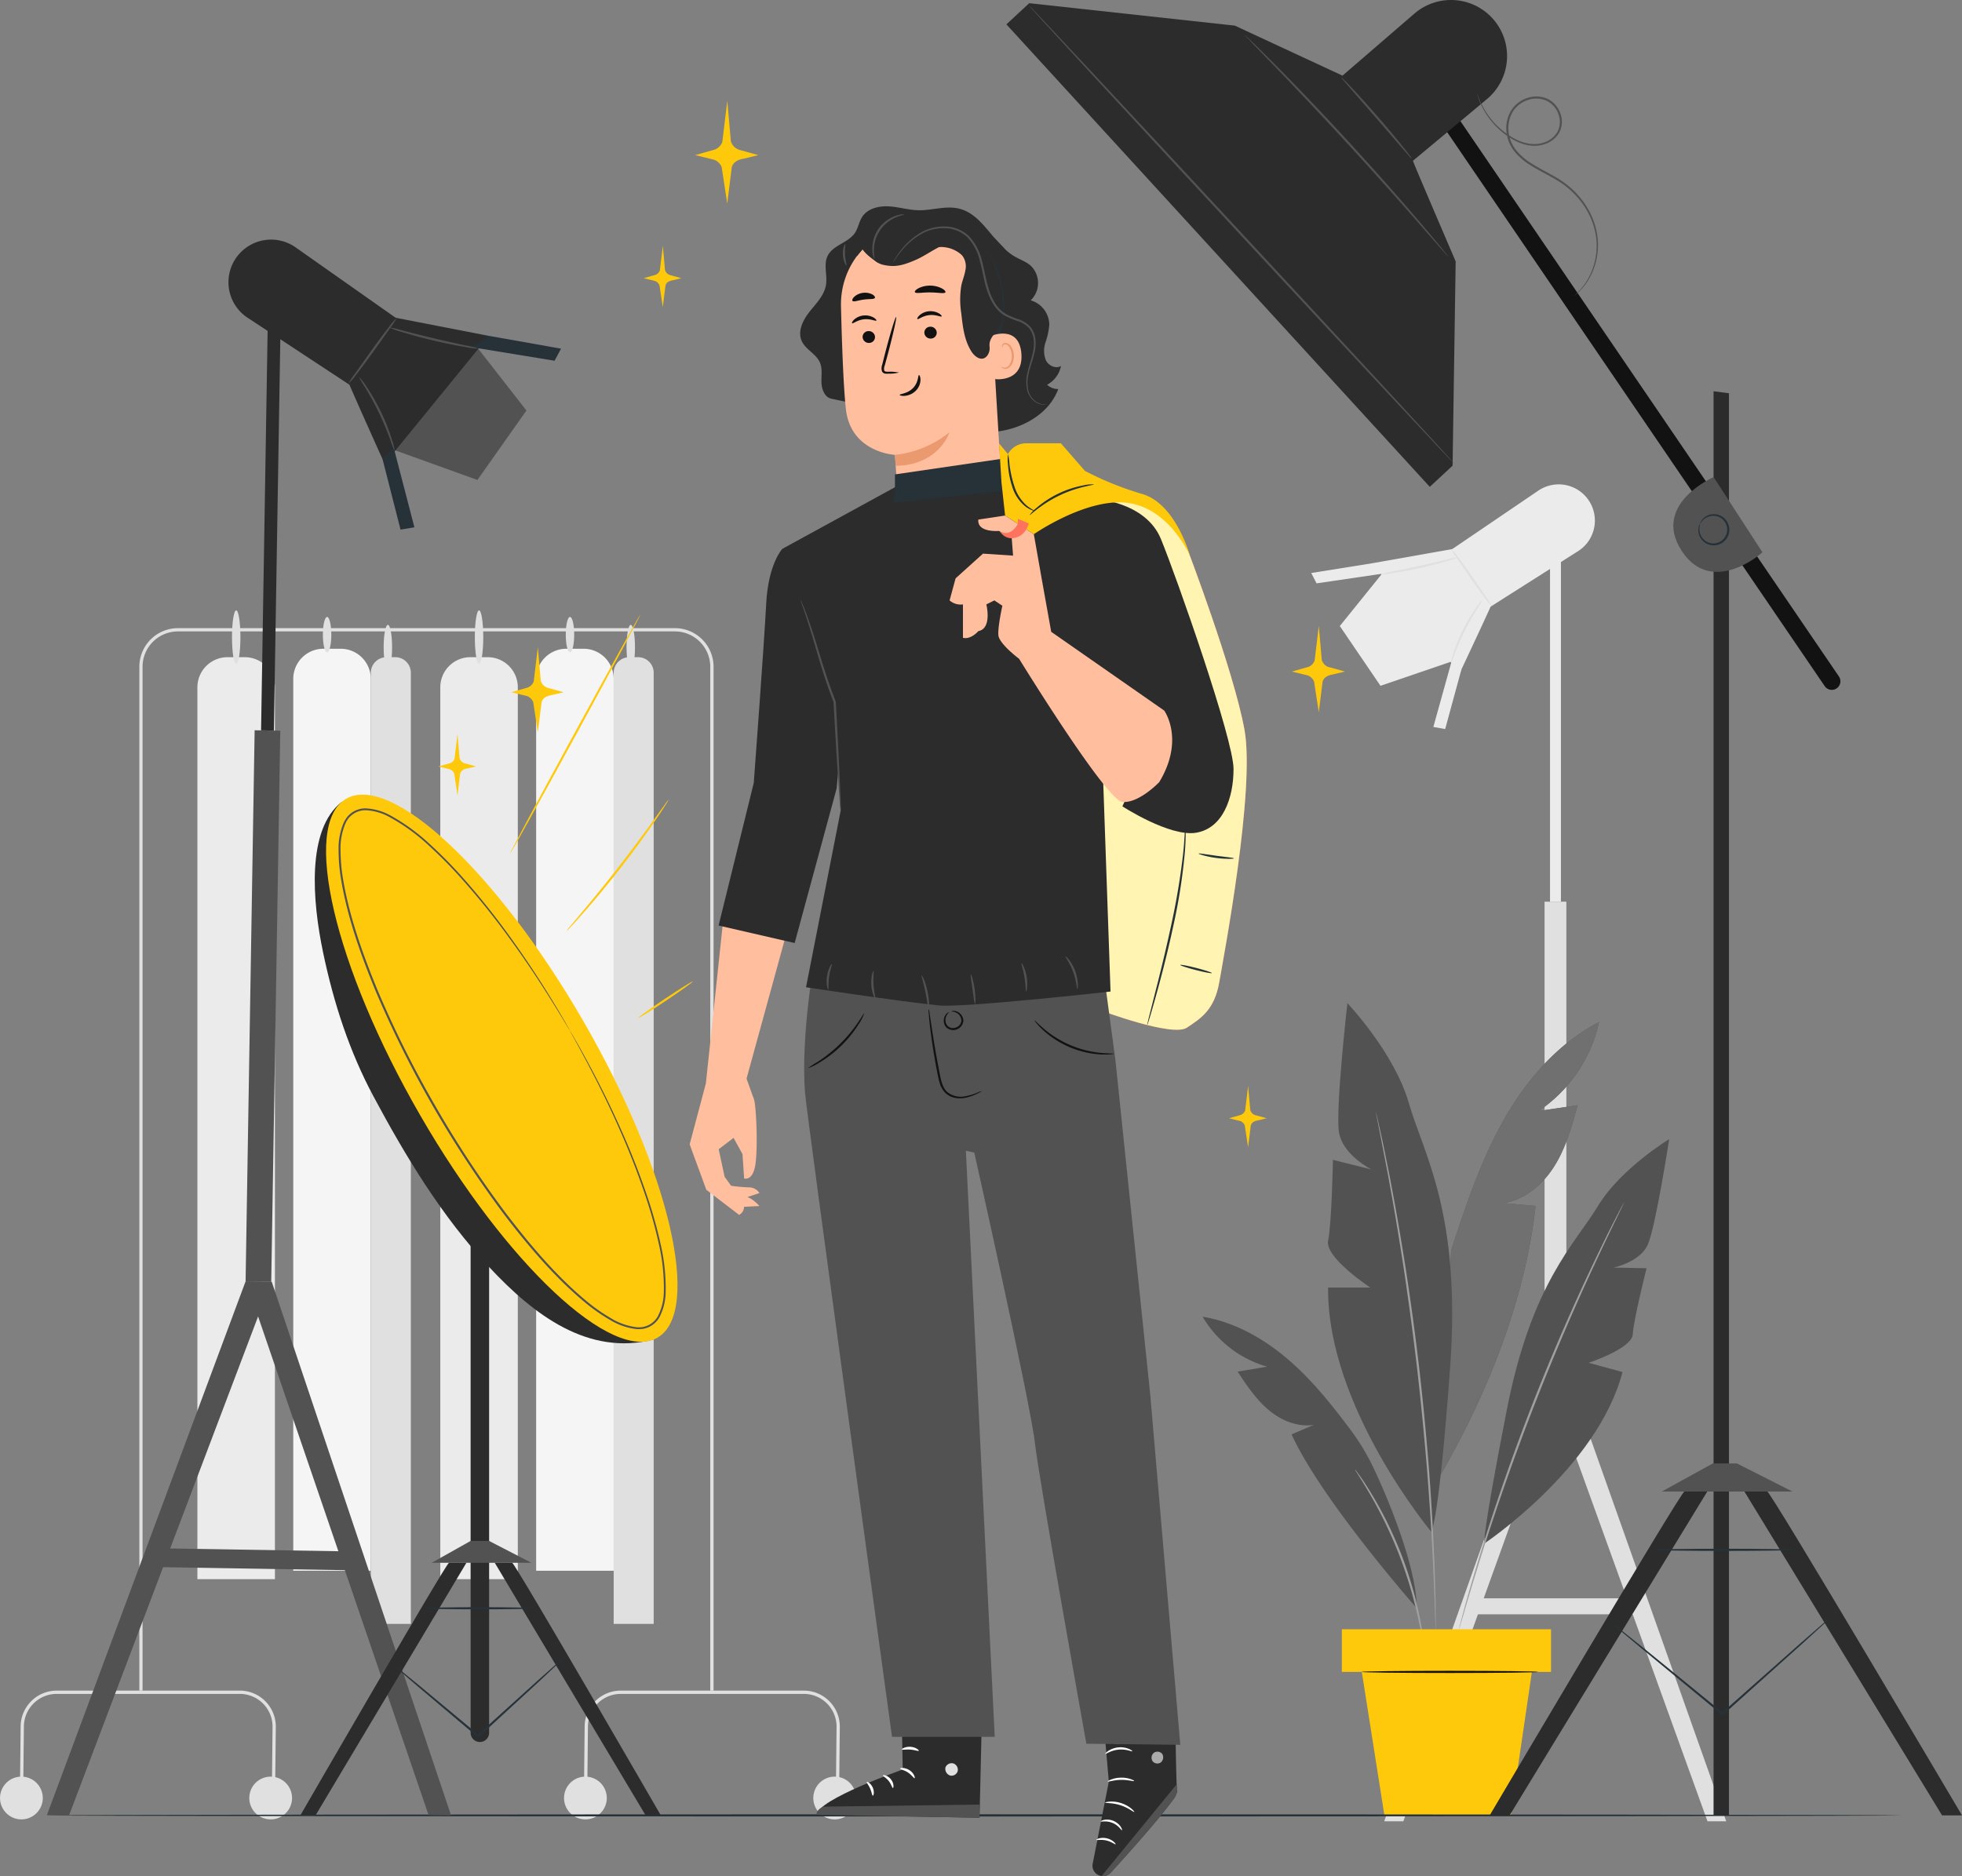 <svg xmlns="http://www.w3.org/2000/svg" width="614.929" height="588.158" viewBox="0 0 614.929 588.158">
  <rect x="0" y="0" width="614.929" height="588.158" fill="#808080" stroke="none"/>
  <g id="_4750551" data-name="4750551" transform="translate(0.01 -0.005)">
    <g id="Background_Complete" data-name="Background Complete" transform="translate(-0.01 151.849)">
      <g id="Group_28288" data-name="Group 28288" transform="translate(0 39.506)">
        <g id="Group_28282" data-name="Group 28282" transform="translate(176.773 338.648)">
          <path id="Path_21117" data-name="Path 21117" d="M140.821,436.047H139.8l.209-20.03a11.321,11.321,0,0,1,11.285-11.167H208.7a11.287,11.287,0,0,1,11.285,11.4l-.209,19.794h-1.021l.209-19.807A10.258,10.258,0,0,0,208.7,405.884H151.294a10.279,10.279,0,0,0-10.251,10.146l-.209,20.017Z" transform="translate(-133.542 -404.85)" fill="#e0e0e0"/>
          <path id="Path_21118" data-name="Path 21118" d="M148.426,432.153a6.7,6.7,0,1,1-6.7-6.7A6.707,6.707,0,0,1,148.426,432.153Z" transform="translate(-135.02 -398.482)" fill="#e0e0e0"/>
          <path id="Path_21119" data-name="Path 21119" d="M208.106,432.153a6.7,6.7,0,1,1-6.7-6.7A6.707,6.707,0,0,1,208.106,432.153Z" transform="translate(-116.571 -398.482)" fill="#e0e0e0"/>
        </g>
        <g id="Group_28283" data-name="Group 28283" transform="translate(0 338.648)">
          <path id="Path_21120" data-name="Path 21120" d="M5.791,436.047H4.77l.209-20.03A11.321,11.321,0,0,1,16.264,404.85H73.67a11.286,11.286,0,0,1,11.285,11.4l-.209,19.794H83.724l.209-19.807A10.259,10.259,0,0,0,73.67,405.884H16.251A10.279,10.279,0,0,0,6,416.03Z" transform="translate(1.488 -404.85)" fill="#e0e0e0"/>
          <path id="Path_21121" data-name="Path 21121" d="M13.4,432.153a6.7,6.7,0,1,1-6.7-6.7A6.707,6.707,0,0,1,13.4,432.153Z" transform="translate(0.01 -398.482)" fill="#e0e0e0"/>
          <path id="Path_21122" data-name="Path 21122" d="M73.076,432.153a6.7,6.7,0,1,1-6.7-6.7A6.707,6.707,0,0,1,73.076,432.153Z" transform="translate(18.459 -398.482)" fill="#e0e0e0"/>
        </g>
        <path id="Path_21123" data-name="Path 21123" d="M213.291,483.514h-1.008V162.526a11.088,11.088,0,0,0-11.075-11.075H45.433a11.088,11.088,0,0,0-11.075,11.075V483.514H33.35V162.526a12.11,12.11,0,0,1,12.1-12.1H201.221a12.11,12.11,0,0,1,12.1,12.1V483.514Z" transform="translate(10.323 -144.853)" fill="#e0e0e0"/>
        <g id="Group_28285" data-name="Group 28285" transform="translate(61.87)">
          <path id="Path_21124" data-name="Path 21124" d="M79.639,155.36h5.42A9.442,9.442,0,0,1,94.5,164.8V444.392H70.2V164.8A9.442,9.442,0,0,1,79.639,155.36Z" transform="translate(-40.155 -143.329)" fill="#f5f5f5"/>
          <path id="Path_21125" data-name="Path 21125" d="M93.64,157.38h2.8a4.878,4.878,0,0,1,4.87,4.87V460.432H88.77V162.263a4.878,4.878,0,0,1,4.87-4.87Z" transform="translate(-34.415 -142.705)" fill="#e0e0e0"/>
          <g id="Group_28284" data-name="Group 28284">
            <path id="Path_21126" data-name="Path 21126" d="M56.689,157.38h5.42a9.442,9.442,0,0,1,9.439,9.439V446.412H47.25V166.819a9.442,9.442,0,0,1,9.439-9.439Z" transform="translate(-47.25 -142.705)" fill="#ebebeb"/>
            <path id="Path_21127" data-name="Path 21127" d="M56.852,162.953c-.733,0-1.322-3.757-1.322-8.392s.589-8.392,1.322-8.392,1.322,3.757,1.322,8.392S57.585,162.953,56.852,162.953Z" transform="translate(-44.69 -146.17)" fill="#e0e0e0"/>
          </g>
          <path id="Path_21128" data-name="Path 21128" d="M78.612,158.841c-.733,0-1.322-2.487-1.322-5.551s.589-5.551,1.322-5.551,1.322,2.487,1.322,5.551S79.345,158.841,78.612,158.841Z" transform="translate(-37.963 -145.685)" fill="#e0e0e0"/>
          <path id="Path_21129" data-name="Path 21129" d="M93.162,163.7c-.733,0-1.322-3.142-1.322-7.03s.589-7.03,1.322-7.03,1.322,3.142,1.322,7.03S93.9,163.7,93.162,163.7Z" transform="translate(-33.465 -145.097)" fill="#e0e0e0"/>
        </g>
        <g id="Group_28287" data-name="Group 28287" transform="translate(137.996)">
          <path id="Path_21130" data-name="Path 21130" d="M137.789,155.36h5.42a9.442,9.442,0,0,1,9.439,9.439V444.392h-24.3V164.8a9.442,9.442,0,0,1,9.439-9.439Z" transform="translate(-98.305 -143.329)" fill="#f5f5f5"/>
          <path id="Path_21131" data-name="Path 21131" d="M151.78,157.38h2.8a4.878,4.878,0,0,1,4.87,4.87V460.432H146.91V162.263a4.878,4.878,0,0,1,4.87-4.87Z" transform="translate(-92.568 -142.705)" fill="#e0e0e0"/>
          <g id="Group_28286" data-name="Group 28286">
            <path id="Path_21132" data-name="Path 21132" d="M114.839,157.38h5.42a9.442,9.442,0,0,1,9.439,9.439V446.412H105.4V166.819a9.442,9.442,0,0,1,9.439-9.439Z" transform="translate(-105.4 -142.705)" fill="#ebebeb"/>
            <path id="Path_21133" data-name="Path 21133" d="M114.992,162.953c-.733,0-1.322-3.757-1.322-8.392s.589-8.392,1.322-8.392,1.322,3.757,1.322,8.392S115.725,162.953,114.992,162.953Z" transform="translate(-102.843 -146.17)" fill="#e0e0e0"/>
          </g>
          <path id="Path_21134" data-name="Path 21134" d="M136.762,158.841c-.733,0-1.322-2.487-1.322-5.551s.589-5.551,1.322-5.551,1.322,2.487,1.322,5.551S137.5,158.841,136.762,158.841Z" transform="translate(-96.113 -145.685)" fill="#e0e0e0"/>
          <path id="Path_21135" data-name="Path 21135" d="M151.312,163.7c-.733,0-1.322-3.142-1.322-7.03s.589-7.03,1.322-7.03,1.322,3.142,1.322,7.03S152.045,163.7,151.312,163.7Z" transform="translate(-91.615 -145.097)" fill="#e0e0e0"/>
        </g>
      </g>
      <g id="Group_28290" data-name="Group 28290" transform="translate(410.965)">
        <rect id="Rectangle_2024" data-name="Rectangle 2024" width="6.834" height="146.898" transform="translate(79.962 277.73) rotate(180)" fill="#e0e0e0"/>
        <path id="Path_21136" data-name="Path 21136" d="M376.6,328.13l50.114,141.4h-5.878l-51.07-141.4Z" transform="translate(-296.641 -50.413)" fill="#e0e0e0"/>
        <path id="Path_21137" data-name="Path 21137" d="M381.494,328.13,331.38,469.53h6l50.952-141.4Z" transform="translate(-308.509 -50.413)" fill="#e0e0e0"/>
        <rect id="Rectangle_2025" data-name="Rectangle 2025" width="50.258" height="5.014" transform="translate(51.41 349.222)" fill="#e0e0e0"/>
        <g id="Group_28289" data-name="Group 28289">
          <path id="Path_21138" data-name="Path 21138" d="M360.129,163.96l-26.628,9.1L320.75,154.325l15.055-18.655Z" transform="translate(-311.795 -109.91)" fill="#ebebeb"/>
          <path id="Path_21139" data-name="Path 21139" d="M390.429,120.728h0a11.35,11.35,0,0,1-2.841,16.011l-27.7,17.582-12.816-17.5,27.767-18.865a11.359,11.359,0,0,1,15.6,2.775Z" transform="translate(-303.659 -115.993)" fill="#ebebeb"/>
          <path id="Path_21140" data-name="Path 21140" d="M360.616,130.533,328.66,136.2l27.2,34.509S369.1,142.8,369.1,141.477l-8.47-10.957Z" transform="translate(-309.35 -111.502)" fill="#ebebeb"/>
          <rect id="Rectangle_2026" data-name="Rectangle 2026" width="3.417" height="113.83" transform="translate(78.26 130.819) rotate(180)" fill="#ebebeb"/>
          <path id="Path_21141" data-name="Path 21141" d="M349.028,157.92l-5.878,21.156,3.7.668,5.093-18.695Z" transform="translate(-304.871 -103.031)" fill="#ebebeb"/>
          <path id="Path_21142" data-name="Path 21142" d="M333.22,134.86l-19.31,3.09,1.676,3.247,22.072-3.247Z" transform="translate(-313.91 -110.16)" fill="#ebebeb"/>
          <path id="Path_21143" data-name="Path 21143" d="M360.095,149.309a14.989,14.989,0,0,0-1.676-2.723c-1.257-1.846-2.736-3.993-4.346-6.362-1.715-2.474-3.325-4.687-4.53-6.258a13.019,13.019,0,0,0-2.082-2.435,14.991,14.991,0,0,0,1.676,2.723c1.257,1.846,2.736,3.993,4.346,6.362,1.715,2.474,3.312,4.687,4.517,6.258a13.018,13.018,0,0,0,2.082,2.435Z" transform="translate(-303.54 -111.19)" fill="#e0e0e0"/>
          <path id="Path_21144" data-name="Path 21144" d="M354.587,133.494a20.883,20.883,0,0,0-3.535.72c-2.16.511-5.145,1.217-8.457,1.951s-6.323,1.322-8.5,1.767a20.273,20.273,0,0,0-3.508.825,17.457,17.457,0,0,0,3.6-.34c2.2-.314,5.237-.838,8.562-1.571s6.3-1.519,8.431-2.147a18.748,18.748,0,0,0,3.4-1.191Z" transform="translate(-308.754 -110.588)" fill="#e0e0e0"/>
          <path id="Path_21145" data-name="Path 21145" d="M357.284,143.62a13.032,13.032,0,0,0-2.068,2.514,54.305,54.305,0,0,0-4.032,6.729,53.011,53.011,0,0,0-2.985,7.253,12.807,12.807,0,0,0-.786,3.155,18.208,18.208,0,0,0,1.244-2.985c.72-1.859,1.78-4.4,3.142-7.109s2.762-5.079,3.81-6.768a19.488,19.488,0,0,0,1.65-2.788Z" transform="translate(-303.557 -107.453)" fill="#e0e0e0"/>
        </g>
      </g>
    </g>
    <g id="Plant" transform="translate(376.917 314.493)">
      <g id="Group_28292" data-name="Group 28292">
        <path id="Path_21146" data-name="Path 21146" d="M394.709,244.75c-12.96,6.716-22.9,18.276-30.045,31s-11.756,26.693-16.312,40.557l-3.993,71.505c15.081-25.659,27.178-55.809,30.451-85.4q-5.007-.452-10.041-.89c6.729-1.021,12.371-5.9,15.972-11.678s5.446-12.45,7.253-19.009c-4.085.6-8.156,1.217-12.24,1.82a45.412,45.412,0,0,0,18.956-27.9Z" transform="translate(-270.459 -238.833)" fill="#455a64"/>
        <g id="Group_28291" data-name="Group 28291" transform="translate(73.901 5.917)">
          <path id="Path_21147" data-name="Path 21147" d="M394.709,244.75c-12.96,6.716-22.9,18.276-30.045,31s-11.756,26.693-16.312,40.557l-3.993,71.505c15.081-25.659,27.178-55.809,30.451-85.4q-5.007-.452-10.041-.89c6.729-1.021,12.371-5.9,15.972-11.678s5.446-12.45,7.253-19.009c-4.085.6-8.156,1.217-12.24,1.82a45.412,45.412,0,0,0,18.956-27.9Z" transform="translate(-344.36 -244.75)" fill="#707070"/>
        </g>
        <path id="Path_21148" data-name="Path 21148" d="M350.314,405.954s-32.728-39.169-32.349-76.572h13.222s-14.361-9.439-13.222-14.728,1.519-25.306,1.519-25.306l12.083,3.024s-9.072-4.53-10.2-11.717,2.644-40.426,2.644-40.426,14.728,15.487,19.271,31.354,16.43,34.378,12.934,82.724-5.891,51.646-5.891,51.646Z" transform="translate(-278.639 -240.23)" fill="#525252"/>
        <path id="Path_21149" data-name="Path 21149" d="M355.336,399.58S390.8,375.963,398.669,345.8l-10.63-2.893s13.615-4.451,13.851-8.955,4.32-20.684,4.32-20.684l-10.381-.209s8.287-1.663,10.761-7.187S413.3,272.79,413.3,272.79s-15.238,9.229-22.347,21-20.737,24.049-28.5,63.676-7.135,42.1-7.135,42.1Z" transform="translate(-267.074 -230.164)" fill="#525252"/>
        <path id="Path_21150" data-name="Path 21150" d="M329.39,266.32a3.236,3.236,0,0,1,.118.406c.079.3.17.707.288,1.2.249,1.113.6,2.658,1.047,4.647.458,2.016.982,4.49,1.558,7.37s1.27,6.153,1.924,9.792c1.4,7.266,2.88,15.945,4.412,25.607,1.479,9.675,2.959,20.318,4.268,31.537,1.283,11.219,2.278,21.928,3.05,31.681.72,9.753,1.257,18.551,1.545,25.947.183,3.692.262,7.043.353,9.976s.144,5.472.17,7.541c.013,2.029.039,3.626.039,4.765v1.244a1.488,1.488,0,0,1-.026.419,3.558,3.558,0,0,1-.039-.419c-.013-.314-.039-.72-.065-1.244-.039-1.139-.092-2.723-.17-4.765-.052-2.068-.144-4.6-.275-7.528s-.249-6.271-.458-9.963c-.353-7.384-.943-16.168-1.689-25.921-.8-9.74-1.82-20.449-3.1-31.655-1.309-11.206-2.762-21.849-4.2-31.511-1.492-9.661-2.919-18.341-4.268-25.62-.628-3.639-1.283-6.925-1.833-9.805s-1.034-5.367-1.44-7.4c-.393-1.99-.707-3.561-.916-4.674-.092-.511-.17-.9-.223-1.217a1.457,1.457,0,0,1-.052-.419Z" transform="translate(-275.087 -232.165)" fill="#a0a0a0"/>
        <path id="Path_21151" data-name="Path 21151" d="M355.043,406.724s-29.953-33.985-39.248-54.526l7.017-3c-5.093.838-10.3-1.348-14.243-4.674s-6.847-7.685-9.688-11.992l9.243-1.558A34.438,34.438,0,0,1,287.91,315.32c10.918,1.794,20.789,7.789,28.919,15.278,6.585,6.074,12.175,13.118,17.529,20.3a69.211,69.211,0,0,1,6.808,11.193c5.027,10.408,13.877,32.152,13.864,44.629Z" transform="translate(-287.91 -217.017)" fill="#525252"/>
        <path id="Path_21152" data-name="Path 21152" d="M401.02,287.92s-.039.118-.131.353c-.118.262-.275.589-.458.995-.432.9-1.047,2.173-1.82,3.77-1.6,3.26-3.875,8.012-6.624,13.9-5.511,11.782-12.764,28.212-19.925,46.723s-12.843,35.556-16.691,47.98c-1.924,6.205-3.443,11.245-4.451,14.741-.511,1.7-.9,3.05-1.191,4.019-.131.432-.236.772-.327,1.034a1.778,1.778,0,0,1-.131.353,1.533,1.533,0,0,1,.065-.367c.065-.275.157-.628.262-1.06.262-.969.615-2.33,1.074-4.045.929-3.522,2.37-8.575,4.242-14.806,3.731-12.463,9.36-29.547,16.521-48.085s14.505-34.941,20.121-46.684c2.8-5.865,5.145-10.591,6.821-13.811.825-1.584,1.466-2.828,1.938-3.718.209-.393.38-.707.524-.956.118-.209.183-.327.2-.314Z" transform="translate(-268.941 -225.487)" fill="#a0a0a0"/>
        <path id="Path_21153" data-name="Path 21153" d="M346.308,409.99a3.533,3.533,0,0,1-.144-.628c-.079-.484-.183-1.087-.3-1.807-.236-1.571-.628-3.836-1.178-6.611s-1.309-6.061-2.291-9.675c-1.008-3.6-2.252-7.528-3.77-11.573s-3.194-7.8-4.818-11.18c-1.65-3.365-3.247-6.336-4.674-8.784s-2.618-4.412-3.482-5.734c-.38-.615-.707-1.126-.969-1.545a2.959,2.959,0,0,1-.3-.563,3.008,3.008,0,0,1,.419.484c.288.406.641.89,1.073,1.479.93,1.283,2.2,3.207,3.679,5.642s3.129,5.381,4.818,8.745c1.663,3.378,3.351,7.161,4.9,11.219,1.519,4.071,2.749,8.025,3.744,11.651.956,3.639,1.676,6.952,2.16,9.753s.812,5.079.969,6.664c.065.72.131,1.322.17,1.82a2.39,2.39,0,0,1,.013.641Z" transform="translate(-276.636 -205.712)" fill="#a0a0a0"/>
        <rect id="Rectangle_2027" data-name="Rectangle 2027" width="65.562" height="13.366" transform="translate(43.634 196.279)" fill="#ffc90b"/>
        <path id="Path_21154" data-name="Path 21154" d="M326.02,400.37l7.082,44.982h39.615l6.611-44.982Z" transform="translate(-276.129 -190.725)" fill="#ffc90b"/>
        <path id="Path_21155" data-name="Path 21155" d="M381.333,400.45c0,.183-12.4.34-27.7.34s-27.7-.157-27.7-.34,12.4-.34,27.7-.34S381.333,400.267,381.333,400.45Z" transform="translate(-276.156 -190.805)" fill="#121212"/>
      </g>
    </g>
    <g id="Floor" transform="translate(15.268 568.78)">
      <path id="Path_21156" data-name="Path 21156" d="M592.577,434.81c0,.183-130.05.34-290.445.34s-290.472-.157-290.472-.34,130.024-.34,290.472-.34S592.577,434.627,592.577,434.81Z" transform="translate(-11.66 -434.47)" fill="#263238"/>
    </g>
    <g id="Stars" transform="translate(201.741 31.575)">
      <path id="Path_21157" data-name="Path 21157" d="M180.058,39.476l6.153,1.7-4.543,1.113c-2.317.367-3.365,1.375-3.783,2.658L176.471,56.4,174.73,44.935a4.1,4.1,0,0,0-2.4-2.317l-5.9-1.44,6.231-1.767a4.144,4.144,0,0,0,2.265-2.317l1.558-12.974L177.6,36.806a4.072,4.072,0,0,0,2.474,2.658Z" transform="translate(-150.288 -24.12)" fill="#ffc90b"/>
      <path id="Path_21158" data-name="Path 21158" d="M302.35,269.181l3.666,1.008-2.71.668c-1.388.223-2,.812-2.252,1.584l-.851,6.834-1.034-6.834a2.444,2.444,0,0,0-1.427-1.388l-3.522-.864,3.718-1.047a2.441,2.441,0,0,0,1.348-1.375l.93-7.737.668,7.567a2.414,2.414,0,0,0,1.479,1.584Z" transform="translate(-110.783 48.809)" fill="#ffc90b"/>
      <path id="Path_21159" data-name="Path 21159" d="M320.738,162.759l5.171,1.427-3.823.929c-1.951.314-2.815,1.152-3.181,2.239l-1.191,9.622-1.466-9.622a3.481,3.481,0,0,0-2.016-1.951l-4.962-1.2,5.237-1.479a3.411,3.411,0,0,0,1.9-1.938l1.309-10.892.929,10.656a3.414,3.414,0,0,0,2.082,2.239Z" transform="translate(-106.131 14.76)" fill="#ffc90b"/>
      <path id="Path_21160" data-name="Path 21160" d="M162.23,68.011l3.666,1.008-2.71.668c-1.388.223-2,.812-2.252,1.584l-.851,6.834-1.034-6.834a2.444,2.444,0,0,0-1.427-1.388l-3.522-.864,3.718-1.047a2.441,2.441,0,0,0,1.348-1.375l.93-7.737.668,7.567a2.414,2.414,0,0,0,1.479,1.584Z" transform="translate(-154.1 -13.381)" fill="#ffc90b"/>
    </g>
    <g id="Character" transform="translate(216.142 64.675)">
      <g id="Group_28305" data-name="Group 28305">
        <g id="Group_28293" data-name="Group 28293" transform="translate(39.783 463.757)">
          <path id="Path_21161" data-name="Path 21161" d="M222.01,403.65l.471,26.314s-26.589,9.308-26.981,14.178l51.056.929.956-41.028Z" transform="translate(-195.485 -403.65)" fill="#2c2c2c"/>
          <path id="Path_21162" data-name="Path 21162" d="M228.794,422.3a2.09,2.09,0,0,1,1.4,2.409,2,2,0,0,1-2.37,1.4,2.21,2.21,0,0,1-1.466-2.553,2.088,2.088,0,0,1,2.631-1.191" transform="translate(-185.97 -397.913)" fill="#e0e0e0"/>
          <path id="Path_21163" data-name="Path 21163" d="M246.56,436.277l-.065-4.137-48.923.655s-2.291.943-2.068,2.553Z" transform="translate(-195.488 -394.843)" fill="#525252"/>
          <path id="Path_21164" data-name="Path 21164" d="M215.48,423.591c0,.249,1.244.38,2.461,1.2,1.231.8,1.846,1.885,2.082,1.794.236-.039-.118-1.545-1.6-2.514s-2.985-.72-2.932-.484Z" transform="translate(-189.308 -397.553)" fill="#fff"/>
          <path id="Path_21165" data-name="Path 21165" d="M211.361,425.182c-.065.236,1.008.681,1.833,1.754.864,1.047,1.047,2.186,1.3,2.186.236.039.432-1.414-.615-2.723s-2.514-1.453-2.514-1.218Z" transform="translate(-190.582 -397.023)" fill="#fff"/>
          <path id="Path_21166" data-name="Path 21166" d="M209.406,431.033c.223.052.589-1.178-.026-2.553s-1.767-1.938-1.885-1.741c-.144.2.6.943,1.087,2.082.511,1.126.563,2.173.812,2.212Z" transform="translate(-191.782 -396.524)" fill="#fff"/>
          <path id="Path_21167" data-name="Path 21167" d="M215.912,419.151c.1.223,1.257-.092,2.658.026,1.414.092,2.5.589,2.631.38.144-.183-.9-1.126-2.566-1.244S215.794,418.955,215.912,419.151Z" transform="translate(-189.177 -399.122)" fill="#fff"/>
        </g>
        <g id="Group_28295" data-name="Group 28295" transform="translate(126.256 462.147)">
          <path id="Path_21168" data-name="Path 21168" d="M263.9,402.42l2.762,31.72L261.6,459.865a3.254,3.254,0,0,0,2.788,3.862h0a3.251,3.251,0,0,0,2.8-1.021c4.556-4.962,21.208-23.3,20.868-25.607-.38-2.671-.694-33.658-.694-33.658l-23.486-1.021Z" transform="translate(-261.542 -402.42)" fill="#2c2c2c"/>
          <path id="Path_21169" data-name="Path 21169" d="M263.73,456.045l23.538-28.775.092,1.348a4.88,4.88,0,0,1-.956,3.247c-1.872,2.5-7.174,9.295-19.768,23.146a3.269,3.269,0,0,1-2.906,1.034Z" transform="translate(-260.866 -394.738)" fill="#525252"/>
          <g id="Group_28294" data-name="Group 28294" transform="translate(18.507 22.323)" opacity="0.6">
            <path id="Path_21170" data-name="Path 21170" d="M276.387,419.849a1.981,1.981,0,0,0-.38,2.605,1.894,1.894,0,0,0,2.579.393,2.078,2.078,0,0,0,.38-2.762,1.982,1.982,0,0,0-2.736-.118" transform="translate(-275.679 -419.472)" fill="#fff"/>
          </g>
          <path id="Path_21171" data-name="Path 21171" d="M270.161,439.08c-.17.1-.995-1.519-2.946-2.291-1.924-.838-3.652-.275-3.7-.471-.026-.079.353-.353,1.087-.5a5.2,5.2,0,0,1,5.145,2.121c.419.628.5,1.1.419,1.126Z" transform="translate(-260.934 -392.121)" fill="#fff"/>
          <path id="Path_21172" data-name="Path 21172" d="M268.5,442.124c-.144.144-1.231-.825-2.906-1.191-1.663-.406-3.063,0-3.129-.2-.1-.157,1.388-.93,3.286-.484S268.653,442.02,268.5,442.124Z" transform="translate(-261.26 -390.767)" fill="#fff"/>
          <path id="Path_21173" data-name="Path 21173" d="M273.708,434.695c-.144.157-1.807-1.335-4.359-2.134-2.54-.838-4.765-.589-4.778-.8-.065-.17,2.265-.759,5,.131,2.736.864,4.294,2.7,4.137,2.8Z" transform="translate(-260.606 -393.457)" fill="#fff"/>
          <path id="Path_21174" data-name="Path 21174" d="M273.484,426.751c-.079.2-1.872-.419-4.163-.367-2.291.026-4.071.733-4.15.537-.092-.144,1.676-1.191,4.137-1.231C271.769,425.625,273.575,426.594,273.484,426.751Z" transform="translate(-260.421 -395.227)" fill="#fff"/>
          <path id="Path_21175" data-name="Path 21175" d="M273.081,419.663c-.092.2-1.924-.759-4.32-.5-2.409.209-4.019,1.492-4.15,1.322-.052-.065.262-.484.969-.956a7.075,7.075,0,0,1,6.362-.628c.785.327,1.178.668,1.139.746Z" transform="translate(-260.595 -397.473)" fill="#fff"/>
          <path id="Path_21176" data-name="Path 21176" d="M268.97,419.158a3.683,3.683,0,0,1-.118-1.2,8.331,8.331,0,0,1,.759-3.207,3.655,3.655,0,0,1,1.479-1.872,1.322,1.322,0,0,1,1.492.2,2.078,2.078,0,0,1,.589,1.4,4.611,4.611,0,0,1-3.757,4.517,5.338,5.338,0,0,1-5.42-2.461,1.872,1.872,0,0,1-.183-1.532,1.266,1.266,0,0,1,1.3-.759,4.515,4.515,0,0,1,2.16.956,9.422,9.422,0,0,1,2.33,2.33,3.057,3.057,0,0,1,.563,1.06,15,15,0,0,0-3.155-2.985,4.1,4.1,0,0,0-1.911-.786.7.7,0,0,0-.707.419,1.348,1.348,0,0,0,.183,1.008,4.8,4.8,0,0,0,4.726,2.082,4,4,0,0,0,3.247-3.783,1.517,1.517,0,0,0-.38-.995.711.711,0,0,0-.825-.118,3.424,3.424,0,0,0-1.283,1.558,12.248,12.248,0,0,0-1.074,4.189Z" transform="translate(-260.87 -399.233)" fill="#fff"/>
        </g>
        <g id="Group_28296" data-name="Group 28296" transform="translate(100.922 86.346)">
          <path id="Path_21177" data-name="Path 21177" d="M270.389,281.2s22.2,8.326,26.72,5.315,8.653-5.642,10.159-14.3,11.285-60.364,7.894-79.085-18.053-57.092-18.053-57.092c-5.079-13.55-16.914-18.027-30.1-20.684l-24.821,5.263,26.51,147.71,1.689,12.869Z" transform="translate(-242.19 -115.36)" fill="#ff725e"/>
          <path id="Path_21178" data-name="Path 21178" d="M270.389,281.2s22.2,8.326,26.72,5.315,8.653-5.642,10.159-14.3,11.285-60.364,7.894-79.085-18.053-57.092-18.053-57.092c-5.079-13.55-16.914-18.027-30.1-20.684l-24.821,5.263,26.51,147.71,1.689,12.869Z" transform="translate(-242.19 -115.36)" fill="#fff4b2"/>
          <path id="Path_21179" data-name="Path 21179" d="M286.591,197.51a6.453,6.453,0,0,1,.065.655c0,.511.026,1.126.039,1.872.026.812-.026,1.807-.065,2.959s-.131,2.461-.262,3.914a184.036,184.036,0,0,1-3.561,22.386c-1.859,8.653-3.9,16.417-5.459,22.007-.772,2.788-1.44,5.04-1.9,6.6-.223.707-.406,1.3-.563,1.78a2.44,2.44,0,0,1-.236.6,2.186,2.186,0,0,1,.1-.641c.118-.5.262-1.087.432-1.82.432-1.676.995-3.914,1.689-6.65,1.44-5.616,3.391-13.379,5.25-22.02a221.3,221.3,0,0,0,3.744-22.295c.157-1.44.288-2.736.353-3.888s.17-2.134.183-2.946c.039-.746.065-1.361.092-1.859a2.161,2.161,0,0,1,.079-.655Z" transform="translate(-232.157 -89.964)" fill="#263238"/>
          <path id="Path_21180" data-name="Path 21180" d="M298.012,205.925c0,.183-2.527.275-5.616-.144s-5.5-1.178-5.446-1.361,2.5.275,5.538.681,5.525.628,5.525.812Z" transform="translate(-228.353 -87.841)" fill="#263238"/>
          <path id="Path_21181" data-name="Path 21181" d="M292.46,233.63c-.052.183-2.3-.236-5.04-.943s-4.909-1.414-4.87-1.6,2.3.236,5.04.943S292.5,233.447,292.46,233.63Z" transform="translate(-229.713 -79.597)" fill="#263238"/>
        </g>
        <g id="Group_28297" data-name="Group 28297" transform="translate(35.89 234.671)">
          <path id="Path_21182" data-name="Path 21182" d="M196,228.66s-4.634,24.926-3.22,43.188c.55,7.069,27.269,201.974,27.269,201.974h32.192L243.2,290.085l2.631.576s17.582,78.365,19.009,91.051c1.283,11.4,16.116,94.258,16.116,94.258l29.443.34L301,366.722l-10.944-105.15-4.111-30.608-89.925-2.278Z" transform="translate(-192.515 -228.66)" fill="#525252"/>
          <path id="Path_21183" data-name="Path 21183" d="M239.06,267.359a12.534,12.534,0,0,1-1.348.759,15.723,15.723,0,0,1-3.993,1.4,8.655,8.655,0,0,1-2.972.026,6.067,6.067,0,0,1-3.1-1.492,7.36,7.36,0,0,1-1.885-3.286c-.38-1.257-.6-2.553-.864-3.875-1.021-5.3-1.728-10.146-2.134-13.654-.209-1.754-.34-3.181-.406-4.163a6.67,6.67,0,0,1-.039-1.545,6.124,6.124,0,0,1,.3,1.505c.17,1.113.38,2.5.628,4.137.524,3.5,1.3,8.313,2.317,13.589.524,2.618.877,5.276,2.5,6.834a6.725,6.725,0,0,0,5.564,1.453,17.788,17.788,0,0,0,3.954-1.165,6.136,6.136,0,0,1,1.453-.511Z" transform="translate(-183.311 -224.681)" fill="#121212"/>
          <path id="Path_21184" data-name="Path 21184" d="M228.245,242.268a1.221,1.221,0,0,1,.668-.2,2.905,2.905,0,0,1,1.807.576,3.253,3.253,0,0,1,1.362,2.487,3.2,3.2,0,0,1-5.446,2.042,3.216,3.216,0,0,1-.615-2.762,2.9,2.9,0,0,1,.982-1.623c.367-.275.615-.314.628-.288a3.656,3.656,0,0,0-1.126,2,2.787,2.787,0,0,0,.615,2.265,2.385,2.385,0,0,0,2.658.5,2.42,2.42,0,0,0,1.676-2.134,2.843,2.843,0,0,0-1.021-2.108,3.517,3.517,0,0,0-2.16-.759Z" transform="translate(-182.183 -224.516)" fill="#121212"/>
          <path id="Path_21185" data-name="Path 21185" d="M272.567,254.83a6.949,6.949,0,0,1-1.1.17,21.612,21.612,0,0,1-3.024.039,29.276,29.276,0,0,1-18.079-7.619,19.547,19.547,0,0,1-2.082-2.186c-.445-.55-.681-.877-.641-.9.092-.079,1.126,1.1,3.05,2.723a32.441,32.441,0,0,0,17.791,7.5C270.983,254.791,272.554,254.712,272.567,254.83Z" transform="translate(-175.475 -223.817)" fill="#121212"/>
          <path id="Path_21186" data-name="Path 21186" d="M211.064,242.68a13.617,13.617,0,0,1-1.676,3.286,37.049,37.049,0,0,1-12.672,12.319,14.353,14.353,0,0,1-3.325,1.584,33.1,33.1,0,0,1,3.076-1.99,46.17,46.17,0,0,0,6.86-5.472,45.074,45.074,0,0,0,5.656-6.7c1.283-1.859,1.977-3.076,2.068-3.024Z" transform="translate(-192.245 -224.326)" fill="#121212"/>
        </g>
        <g id="Group_28301" data-name="Group 28301" transform="translate(34.645)">
          <g id="Group_28300" data-name="Group 28300">
            <path id="Path_21187" data-name="Path 21187" d="M194.465,82.494c2.082-2.618,4.647-5.145,5.184-8.444.484-3.037-.838-6.362.524-9.125,1.676-3.391,6.493-4.058,8.575-7.213,1.008-1.532,1.257-3.469,2.252-5,1.7-2.618,5.2-3.456,8.313-3.286s6.153,1.152,9.282,1.217c4.281.092,8.614-1.519,12.777-.5,4.6,1.126,7.554,5,10.683,8.732l4.058,4.307a16.128,16.128,0,0,0,2.658,1.951c1.663.969,3.548,1.6,5,2.854a7.563,7.563,0,0,1,.039,10.905,8.072,8.072,0,0,1,5.826,7.658,23.354,23.354,0,0,1-1.191,5.551,8.076,8.076,0,0,0,.118,5.577c.838,1.7,3.129,2.788,4.739,1.78a8.516,8.516,0,0,1-4.359,5.891,5.005,5.005,0,0,0,3.5,1.348c-3.076,8.3-12.28,13.026-21.116,13.5S233.87,117.723,225.5,114.8l-24.088-5.053c-2.108-.38-3.1-2.88-3.181-5.027s.367-4.4-.5-6.362c-1.178-2.7-4.438-4.006-5.669-6.677-1.4-3.037.34-6.585,2.422-9.2Z" transform="translate(-191.564 -49.404)" fill="#2c2c2c"/>
            <g id="Group_28299" data-name="Group 28299" transform="translate(12.777 1.93)">
              <g id="Group_28298" data-name="Group 28298" transform="translate(0 1.671)">
                <path id="Path_21188" data-name="Path 21188" d="M238.66,98.471a97.421,97.421,0,0,0,3.417-16.587,34.273,34.273,0,0,0-2.2-16.639c-.34-.785-3.155-6.035-4.006-5.9-.6.092,1.217,5.027.943,5.577-2.684,5.2-3.168,11.311-2.4,17.1a76.794,76.794,0,0,0,4.242,16.456" transform="translate(-191.196 -49.934)" fill="#263238"/>
                <path id="Path_21189" data-name="Path 21189" d="M251.629,134.693,248.238,78.7c-.275-14.178-8.745-25.829-22.91-25.175l-1.309.131a25.352,25.352,0,0,0-22.687,25.829c.3,12.28.8,25.855,1.558,32.388,1.6,13.51,15.343,14.191,15.343,14.191.026,0,.746,10.931.746,10.931" transform="translate(-201.324 -51.738)" fill="#ffbe9d"/>
                <path id="Path_21190" data-name="Path 21190" d="M214.25,110.6a32.825,32.825,0,0,0,17.071-7.069s-3.194,10.29-16.822,10.5l-.249-3.43Z" transform="translate(-197.328 -36.272)" fill="#eb996e"/>
                <path id="Path_21191" data-name="Path 21191" d="M206.511,81.241A1.942,1.942,0,0,0,208.58,83a1.849,1.849,0,0,0,1.807-1.951,1.942,1.942,0,0,0-2.068-1.754A1.849,1.849,0,0,0,206.511,81.241Z" transform="translate(-199.722 -43.766)" fill="#121212"/>
                <path id="Path_21192" data-name="Path 21192" d="M204,77.99c.262.223,1.61-1.008,3.692-1.231,2.068-.249,3.718.668,3.914.393.1-.118-.2-.55-.9-.969a5.286,5.286,0,0,0-3.168-.615,5.14,5.14,0,0,0-2.906,1.283c-.589.563-.759,1.034-.628,1.139Z" transform="translate(-200.51 -44.927)" fill="#121212"/>
                <path id="Path_21193" data-name="Path 21193" d="M221.291,80.2a1.942,1.942,0,0,0,2.068,1.754A1.849,1.849,0,0,0,225.166,80a1.942,1.942,0,0,0-2.068-1.754A1.849,1.849,0,0,0,221.291,80.2Z" transform="translate(-195.153 -44.088)" fill="#121212"/>
                <path id="Path_21194" data-name="Path 21194" d="M219.63,76.992c.262.223,1.623-1.008,3.692-1.231,2.068-.249,3.718.668,3.914.393.1-.131-.2-.55-.9-.969a5.379,5.379,0,0,0-3.168-.628,5.14,5.14,0,0,0-2.906,1.283c-.589.563-.759,1.034-.628,1.139Z" transform="translate(-195.678 -45.238)" fill="#121212"/>
                <path id="Path_21195" data-name="Path 21195" d="M216.5,93.332a13.641,13.641,0,0,0-3.443-.249c-.537,0-1.047-.052-1.178-.406a2.74,2.74,0,0,1,.183-1.61q.55-2,1.139-4.2c1.571-5.983,2.658-10.879,2.409-10.944s-1.715,4.739-3.286,10.722c-.38,1.479-.733,2.88-1.073,4.229a3.126,3.126,0,0,0-.052,2.108,1.324,1.324,0,0,0,.956.681,3.684,3.684,0,0,0,.916.026,13.351,13.351,0,0,0,3.417-.353Z" transform="translate(-198.324 -44.808)" fill="#121212"/>
                <path id="Path_21196" data-name="Path 21196" d="M221.428,89.82c-.34.013-.1,2.278-1.872,4.085s-4.189,1.807-4.176,2.134c-.013.144.576.38,1.6.3a5.64,5.64,0,0,0,3.5-1.65,4.986,4.986,0,0,0,1.427-3.4c-.013-.956-.327-1.479-.471-1.453Z" transform="translate(-196.979 -40.511)" fill="#121212"/>
                <path id="Path_21197" data-name="Path 21197" d="M219.038,70.442c.262.55,2.317.052,4.778.092,2.474,0,4.517.5,4.778-.052.118-.262-.275-.759-1.139-1.217a8.093,8.093,0,0,0-3.639-.864,8.012,8.012,0,0,0-3.652.825c-.851.458-1.257.943-1.139,1.2Z" transform="translate(-195.858 -47.132)" fill="#121212"/>
                <path id="Path_21198" data-name="Path 21198" d="M204.108,72.665c.419.432,1.794-.209,3.522-.406,1.715-.262,3.221-.013,3.5-.55.118-.249-.157-.707-.838-1.087a4.939,4.939,0,0,0-2.946-.471,4.855,4.855,0,0,0-2.71,1.244C204.068,71.945,203.924,72.455,204.108,72.665Z" transform="translate(-200.487 -46.606)" fill="#121212"/>
                <path id="Path_21199" data-name="Path 21199" d="M237.12,80.676c.223-.118,9.007-3.731,9.688,5.551s-8.784,8.051-8.811,7.789-.877-13.34-.877-13.34Z" transform="translate(-190.258 -43.581)" fill="#ffbe9d"/>
                <path id="Path_21200" data-name="Path 21200" d="M239.754,89.592a2.747,2.747,0,0,0,.458.209,1.568,1.568,0,0,0,1.2-.065c.956-.432,1.663-2.042,1.584-3.731a5.25,5.25,0,0,0-.628-2.278,1.88,1.88,0,0,0-1.309-1.152.824.824,0,0,0-.916.511c-.1.275-.026.445-.079.471-.026.026-.209-.144-.17-.524a.994.994,0,0,1,.327-.6,1.213,1.213,0,0,1,.877-.3,2.27,2.27,0,0,1,1.794,1.309,5.5,5.5,0,0,1,.746,2.54c.079,1.872-.746,3.692-2.068,4.176a1.716,1.716,0,0,1-1.492-.131c-.3-.209-.367-.406-.34-.432Z" transform="translate(-189.449 -42.888)" fill="#eb996e"/>
                <path id="Path_21201" data-name="Path 21201" d="M205.249,64.14c-1.558-.733,2.644-5.891,6.231-7.8,5.42-2.893,13.838-5,19.087-3.875,6.31,1.362,11.651,4.111,15.134,9.544a36.657,36.657,0,0,1,5.3,18.38,11.188,11.188,0,0,1-.943,5.76c-1.165,2.134-3.574,3.587-3.273,6.415A3.863,3.863,0,0,1,246,95.455c-1.584,1.911-3.77.353-4.831-1.283-2.278-3.508-2.788-7.829-3.234-11.992a27.574,27.574,0,0,1,.013-8.863c.353-1.571.995-3.09,1.257-4.687a5.608,5.608,0,0,0-.956-4.6,6.832,6.832,0,0,0-.8-.72,9.687,9.687,0,0,0-9.727-1.2c-5.106,2.186-13.864,5.525-16.312,3.9-3.522-2.343-4.425-3.954-4.425-3.954l-1.715,2.068Z" transform="translate(-200.214 -52.154)" fill="#2c2c2c"/>
              </g>
              <path id="Path_21202" data-name="Path 21202" d="M229.021,51.627A20.434,20.434,0,0,0,213.39,53.5c-2.448,1.479-4.608,3.731-5.2,6.533s.8,6.1,3.508,7.017l.183.1c4.045,1.074,6.585.38,10.447-1.244,3.247-1.362,6.074-3.6,9.334-4.949a18.908,18.908,0,0,1,11.023-1.034,30.848,30.848,0,0,0-13.667-8.287Z" transform="translate(-199.243 -50.878)" fill="#2c2c2c"/>
            </g>
          </g>
          <path id="Path_21203" data-name="Path 21203" d="M262.019,109.971a5.851,5.851,0,0,1-.943.039,4.777,4.777,0,0,1-2.487-.89,5.917,5.917,0,0,1-2.356-3.378,11.445,11.445,0,0,1,.1-5.551c.458-2.042,1.348-4.2,1.872-6.69a12.219,12.219,0,0,0,.209-3.927,7.5,7.5,0,0,0-1.6-3.9,8.947,8.947,0,0,0-3.731-2.356,23.251,23.251,0,0,1-4.058-1.741c-2.566-1.532-4.15-4.412-5.132-7.41-1.008-3.037-1.414-6.179-2.239-9.151a16.712,16.712,0,0,0-4.137-7.829,11.1,11.1,0,0,0-7.423-2.946,14.707,14.707,0,0,0-6.821,1.506,21.523,21.523,0,0,0-7.528,6.637c-.707.956-1.191,1.741-1.519,2.278a4.157,4.157,0,0,0-.445.838,5.325,5.325,0,0,0,.563-.772c.353-.511.877-1.27,1.61-2.2a22.119,22.119,0,0,1,7.528-6.376,14.216,14.216,0,0,1,6.6-1.375,10.62,10.62,0,0,1,7.017,2.841,16.227,16.227,0,0,1,3.94,7.554c.812,2.906,1.2,6.074,2.239,9.19,1.008,3.063,2.671,6.114,5.433,7.763a23.814,23.814,0,0,0,4.176,1.78,8.376,8.376,0,0,1,3.482,2.16,6.93,6.93,0,0,1,1.492,3.574,11.523,11.523,0,0,1-.17,3.744c-.471,2.409-1.335,4.6-1.78,6.69a11.563,11.563,0,0,0,0,5.76,6.21,6.21,0,0,0,2.579,3.5,4.682,4.682,0,0,0,2.631.8,2.635,2.635,0,0,0,.943-.17Z" transform="translate(-184.694 -47.91)" fill="#525252"/>
          <path id="Path_21204" data-name="Path 21204" d="M219,51.381a5.783,5.783,0,0,0-2.815.419,10.788,10.788,0,0,0-7.331,10.761,5.959,5.959,0,0,0,.628,2.775c.118-.026-.183-1.074-.157-2.788a11.163,11.163,0,0,1,7.03-10.316c1.584-.655,2.658-.759,2.644-.877Z" transform="translate(-186.224 -48.807)" fill="#525252"/>
          <path id="Path_21205" data-name="Path 21205" d="M202.491,58.49c-.157-.065-.838,1.427-.707,3.391s.956,3.364,1.113,3.286c.183-.079-.34-1.506-.432-3.325-.118-1.82.223-3.286.026-3.351Z" transform="translate(-188.41 -46.595)" fill="#525252"/>
        </g>
        <path id="Path_21206" data-name="Path 21206" d="M175.534,220.953l-5.354,50.4-5.079,19.1,5.223,14.243,10.29,7.881a2.943,2.943,0,0,0,1.532-2.54l4.831-.249s-2.029-2.291-3.81-2.8l3.81-1.27a3.909,3.909,0,0,0-3.3-1.78,46.08,46.08,0,0,1-5.59-.511l-2.029-2.8-1.859-8.64,4.661-3.561,2.8,5.079.511,7.632s2.8,1.021,3.561-4.582.249-18.3-.511-20.344-2.291-6.362-2.291-6.362l12.345-44.956-19.7-3.954Z" transform="translate(-165.1 3.625)" fill="#ffbe9d"/>
        <g id="Group_28302" data-name="Group 28302" transform="translate(9.072 79.119)">
          <path id="Path_21207" data-name="Path 21207" d="M223.163,117.828,187.28,137.465l16.39,47.954,1.9,34.155L194.716,274.9s29.626,4.477,41.487,5.682c7.92.812,53.95-4.346,53.95-4.346l-2.068-59.33-2.828-78.391,2.068-15.867-33.8-10.7-30.346,5.878Z" transform="translate(-167.316 -109.188)" fill="#2c2c2c"/>
          <path id="Path_21208" data-name="Path 21208" d="M214.4,120.051v-5.276l33.737-4.935-.353,10.211L213.75,123.7Z" transform="translate(-159.133 -109.84)" fill="#263238"/>
          <path id="Path_21209" data-name="Path 21209" d="M261.992,119.41c1.034,0,16.718.929,21.548,12.646s22.766,62.786,22.766,72.094-3.443,18.629-11.73,20-23.106-8.274-23.106-8.274l13.1-28.631-20.658-11.743-4.176-46.893,2.252-9.2Z" transform="translate(-144.915 -106.882)" fill="#2c2c2c"/>
          <path id="Path_21210" data-name="Path 21210" d="M191.994,131.44s-4.412,4.661-5.053,17.294-3.888,56.07-3.888,56.07l-11.023,44.72,23.839,5.485,13.157-48.477,4.163-44.851L191.994,131.44Z" transform="translate(-172.03 -103.163)" fill="#2c2c2c"/>
          <path id="Path_21211" data-name="Path 21211" d="M204.212,209.781a4.2,4.2,0,0,1-.1-.681c-.052-.524-.1-1.178-.17-1.977-.131-1.82-.3-4.268-.511-7.266-.406-6.14-.916-14.61-1.427-23.983v-.223l.026.1c-3.443-8.719-5.485-16.927-7.331-22.74-.9-2.906-1.676-5.25-2.239-6.86-.262-.746-.471-1.362-.642-1.859a2.306,2.306,0,0,1-.183-.668,2.426,2.426,0,0,1,.314.615c.183.406.445,1.021.759,1.807.641,1.584,1.492,3.9,2.448,6.808,1.977,5.786,4.1,13.968,7.514,22.635l.026.052v.052a1.349,1.349,0,0,0,.013.223c.524,9.36.956,17.844,1.231,24,.118,3,.223,5.459.3,7.279.013.8.039,1.453.052,1.977a2.811,2.811,0,0,1-.026.694Z" transform="translate(-165.972 -99.394)" fill="#525252"/>
          <path id="Path_21212" data-name="Path 21212" d="M198.388,238.918c-.17.052-.733-1.833-.393-4.176s1.4-3.993,1.558-3.9c.183.092-.576,1.78-.877,3.993C198.349,237.046,198.584,238.879,198.388,238.918Z" transform="translate(-164.036 -72.435)" fill="#525252"/>
          <path id="Path_21213" data-name="Path 21213" d="M209.827,241.164c-.157.079-1.074-1.767-1.231-4.268s.511-4.451.681-4.386c.2.039-.157,1.977,0,4.346S210.01,241.1,209.827,241.164Z" transform="translate(-160.734 -71.918)" fill="#525252"/>
          <path id="Path_21214" data-name="Path 21214" d="M222.856,244.374c-.2,0-.38-2.461-.995-5.433-.589-2.972-1.388-5.315-1.2-5.381.157-.065,1.257,2.212,1.872,5.25S223.026,244.374,222.856,244.374Z" transform="translate(-157.006 -71.594)" fill="#525252"/>
          <path id="Path_21215" data-name="Path 21215" d="M233.754,242.626c-.2,0-.432-2.068-.8-4.608s-.707-4.608-.524-4.647.838,1.977,1.191,4.556.3,4.7.118,4.7Z" transform="translate(-153.373 -71.652)" fill="#525252"/>
          <path id="Path_21216" data-name="Path 21216" d="M245.995,239.52c-.2-.026-.092-2.042-.5-4.464-.38-2.435-1.126-4.307-.93-4.386.157-.079,1.2,1.741,1.61,4.281s0,4.608-.183,4.569Z" transform="translate(-149.616 -72.487)" fill="#525252"/>
          <path id="Path_21217" data-name="Path 21217" d="M258.814,239.246c-.209,0-.262-2.487-1.309-5.315-1.021-2.841-2.579-4.778-2.422-4.909.1-.131,1.99,1.7,3.063,4.674C259.246,236.667,258.984,239.272,258.814,239.246Z" transform="translate(-146.359 -72.998)" fill="#525252"/>
        </g>
        <g id="Group_28304" data-name="Group 28304" transform="translate(81.468 74.302)">
          <path id="Path_21218" data-name="Path 21218" d="M239.186,106.16l.746,12.24,1.139,10.395,9.007,5.865s16.835-11.717,29.77-9.766S299,141.428,299,141.428s-4.346-16.22-14.885-19.349a99.991,99.991,0,0,1-18.027-7.266l-7.541-8.653H247.682a6.488,6.488,0,0,0-5.708,3.391h0l-2.815-3.391Z" transform="translate(-223.673 -106.16)" fill="#ffc90b"/>
          <g id="Group_28303" data-name="Group 28303" transform="translate(0 22.648)">
            <path id="Path_21219" data-name="Path 21219" d="M236.35,124.717l8.378-1.257,9.007,5.865,2.514,14.243,2.932,16.338,35.412,24.69s6.546,9.033-1.558,22.439c0,0-6.428,6.742-11.56,6.192s-32.362-44.864-32.362-44.864-6.284-4.687-6.493-7.41,1.257-9.216,1.257-9.216l-2.514-1.676-2.514,1.257s1.885,7.541-2.514,8.378c0,0-2.3,2.723-4.818,2.095V151.318a5.218,5.218,0,0,1-4.189-1.257l1.885-6.912,8.588-7.75,9.426.628-.419-5.446-3.98-2.3s-6.912.628-6.493-3.561Z" transform="translate(-227.33 -123.46)" fill="#ffbe9d"/>
            <path id="Path_21220" data-name="Path 21220" d="M239.18,128.04s3.273,2.461,5.891-2.212v-1.6l3.417,1.466s-.916,4.359-5.328,4.647h0a4.245,4.245,0,0,1-3.142-1.388Z" transform="translate(-223.667 -123.222)" fill="#ff725e"/>
          </g>
          <path id="Path_21221" data-name="Path 21221" d="M249.654,126.528a3.441,3.441,0,0,1-.8-.209,3.974,3.974,0,0,1-.89-.406,7.156,7.156,0,0,1-1.1-.694,12.609,12.609,0,0,1-4.163-6.127,28.159,28.159,0,0,1-1.388-7.279,11.654,11.654,0,0,1,.026-3.063,17.189,17.189,0,0,1,.445,3.011,35.789,35.789,0,0,0,1.558,7.1,13.329,13.329,0,0,0,3.823,5.983c1.414,1.178,2.54,1.558,2.487,1.689Z" transform="translate(-223.027 -105.359)" fill="#263238"/>
          <path id="Path_21222" data-name="Path 21222" d="M266.71,116c.039.223-5.119.707-10.774,3.443-5.695,2.671-9.321,6.362-9.465,6.192a11.769,11.769,0,0,1,2.356-2.409,31.536,31.536,0,0,1,14.544-6.912,11.465,11.465,0,0,1,3.351-.3Z" transform="translate(-221.414 -103.127)" fill="#263238"/>
        </g>
      </g>
    </g>
    <g id="Spotlights" transform="translate(14.679 0.005)">
      <g id="Group_28307" data-name="Group 28307" transform="translate(0 75.115)">
        <rect id="Rectangle_2028" data-name="Rectangle 2028" width="8.038" height="172.806" transform="translate(65.119 153.82) rotate(0.94)" fill="#525252"/>
        <path id="Path_21223" data-name="Path 21223" d="M73.486,306.86,11.21,474.207l6.925.118L81.524,306.991Z" transform="translate(-11.21 19.74)" fill="#525252"/>
        <path id="Path_21224" data-name="Path 21224" d="M66.948,306.991l56.2,167.269-7.056-.118L58.91,306.86Z" transform="translate(3.536 19.74)" fill="#525252"/>
        <rect id="Rectangle_2029" data-name="Rectangle 2029" width="59.121" height="5.904" transform="translate(94.344 417.143) rotate(-179.06)" fill="#525252"/>
        <g id="Group_28306" data-name="Group 28306" transform="translate(56.915)">
          <path id="Path_21225" data-name="Path 21225" d="M90.5,114.114l31.144,11.219L137,103.562,119.655,81.32Z" transform="translate(-43.614 -49.983)" fill="#525252"/>
          <path id="Path_21226" data-name="Path 21226" d="M57.323,62.773h0A13.352,13.352,0,0,0,60.36,81.664l32.231,21.208,15.422-20.331L75.729,59.814a13.362,13.362,0,0,0-18.406,2.959Z" transform="translate(-54.686 -57.383)" fill="#2c2c2c"/>
          <path id="Path_21227" data-name="Path 21227" d="M90.8,74.87l37.481,7.292L95.613,122.235s-15.029-33.082-15-34.64L90.8,74.87Z" transform="translate(-46.671 -51.977)" fill="#2c2c2c"/>
          <rect id="Rectangle_2030" data-name="Rectangle 2030" width="4.019" height="133.899" transform="translate(12.416 19.961) rotate(0.94)" fill="#2c2c2c"/>
          <path id="Path_21228" data-name="Path 21228" d="M95.062,107.19l6.493,24.991-4.346.72L91.58,110.816Z" transform="translate(-43.28 -41.985)" fill="#263238"/>
          <path id="Path_21229" data-name="Path 21229" d="M118.259,80.43l22.648,4.019-2.029,3.783L112.97,83.991Z" transform="translate(-36.668 -50.258)" fill="#263238"/>
          <path id="Path_21230" data-name="Path 21230" d="M83.35,96.822a19.563,19.563,0,0,0,2.461-2.854c1.44-1.833,3.351-4.4,5.42-7.279,1.99-2.788,3.783-5.315,5.263-7.4a22.4,22.4,0,0,0,2.068-3.142A19.1,19.1,0,0,0,96.114,79c-1.44,1.833-3.351,4.412-5.42,7.279-1.99,2.788-3.783,5.315-5.263,7.4a22.4,22.4,0,0,0-2.068,3.142Z" transform="translate(-45.824 -51.581)" fill="#525252"/>
          <path id="Path_21231" data-name="Path 21231" d="M93.21,78.437A22.6,22.6,0,0,0,97.2,79.864c2.5.772,5.983,1.754,9.884,2.671s7.449,1.61,10.028,2.029a22.455,22.455,0,0,0,4.215.511,30.287,30.287,0,0,0-4.124-.995c-2.553-.55-6.088-1.309-9.963-2.226s-7.37-1.82-9.9-2.474a26.872,26.872,0,0,0-4.124-.956Z" transform="translate(-42.776 -50.883)" fill="#525252"/>
          <path id="Path_21232" data-name="Path 21232" d="M85.921,90.23a27.468,27.468,0,0,0,1.924,3.286c1.217,2,2.828,4.818,4.373,8.038s2.736,6.232,3.548,8.431a28.479,28.479,0,0,0,1.361,3.561,17.159,17.159,0,0,0-.9-3.7,62.444,62.444,0,0,0-3.391-8.575,65.523,65.523,0,0,0-4.582-8,17.658,17.658,0,0,0-2.33-3.024Z" transform="translate(-45.031 -47.228)" fill="#525252"/>
        </g>
      </g>
      <g id="Group_28308" data-name="Group 28308" transform="translate(300.735)">
        <path id="Path_21233" data-name="Path 21233" d="M410.23,540.156h4.831V94.328L410.23,93.7Z" transform="translate(-188.593 28.959)" fill="#2c2c2c"/>
        <path id="Path_21234" data-name="Path 21234" d="M413.815,350.46l-15.985,8.8h40.963l-17.385-8.8Z" transform="translate(-192.426 108.334)" fill="#525252"/>
        <path id="Path_21235" data-name="Path 21235" d="M417.662,357.18c-1.1,0-61.032,101.524-61.032,101.524h6.245L424.823,357.18Z" transform="translate(-205.163 110.411)" fill="#2c2c2c"/>
        <path id="Path_21236" data-name="Path 21236" d="M424.781,357.18c1.1,0,61.032,101.524,61.032,101.524h-6.245L417.62,357.18Z" transform="translate(-186.308 110.411)" fill="#2c2c2c"/>
        <path id="Path_21237" data-name="Path 21237" d="M455.624,386.61s-.275.183-.746.576c-.524.445-1.2,1.021-2.055,1.741-1.82,1.584-4.346,3.8-7.462,6.506-6.3,5.59-14.911,13.222-24.428,21.653-.157.144-.314.288-.471.419h.445c-9.753-7.96-18.551-15.134-24.978-20.37-3.168-2.54-5.747-4.608-7.606-6.1-.864-.681-1.558-1.217-2.082-1.623a5.809,5.809,0,0,0-.759-.537,6.366,6.366,0,0,0,.668.641c.511.445,1.178,1.008,2,1.728,1.82,1.532,4.359,3.653,7.462,6.258,6.4,5.289,15.16,12.515,24.847,20.527l.223.183.223-.2c.144-.131.3-.275.471-.419,9.465-8.5,18.027-16.181,24.3-21.8,3.05-2.775,5.525-5.04,7.3-6.664.812-.759,1.466-1.375,1.964-1.833a4.654,4.654,0,0,0,.655-.681Z" transform="translate(-196.244 119.509)" fill="#263238"/>
        <path id="Path_21238" data-name="Path 21238" d="M396.1,371.22c0,.183,9.805.34,21.9.34s21.9-.157,21.9-.34-9.805-.34-21.9-.34S396.1,371.037,396.1,371.22Z" transform="translate(-192.961 114.646)" fill="#263238"/>
        <path id="Path_21239" data-name="Path 21239" d="M346.161,32.052,465.017,206.494a2.693,2.693,0,0,0,3.744.707h0a2.693,2.693,0,0,0,.707-3.744L350.612,29.028a2.693,2.693,0,0,0-3.744-.707h0a2.693,2.693,0,0,0-.707,3.744Z" transform="translate(-208.544 8.603)" fill="#121212"/>
        <path id="Path_21240" data-name="Path 21240" d="M367.076,31.038C356.067,40.267,342.294,51.7,342.294,51.7L320.17,25.108,344.3,4.279a17.566,17.566,0,0,1,24.887,1.938h0a17.585,17.585,0,0,1-2.108,24.834Z" transform="translate(-216.434 -0.005)" fill="#2c2c2c"/>
        <path id="Path_21241" data-name="Path 21241" d="M368.27,50.02c.511,1.545,13.471,31.694,13.471,31.694l-.969,64.043-7.148,6.637L240.93,7.407,248.078.77,312.514,7.8l33.619,15.618,22.124,26.589Z" transform="translate(-240.93 0.231)" fill="#2c2c2c"/>
        <path id="Path_21242" data-name="Path 21242" d="M428.512,137.8c-.641.812-16.246,13.864-25.437-.655s10.159-22.884,10.159-22.884Z" transform="translate(-191.571 35.315)" fill="#525252"/>
        <path id="Path_21243" data-name="Path 21243" d="M407.141,126.129a7.9,7.9,0,0,1,.694-.89,4.557,4.557,0,0,1,2.514-1.492,4.344,4.344,0,0,1,4.909,5.983,4.335,4.335,0,0,1-7.724.367,4.574,4.574,0,0,1-.576-2.867c.092-.707.249-1.087.2-1.113a2.287,2.287,0,0,0-.458,1.06,4.6,4.6,0,0,0,.419,3.142,4.845,4.845,0,0,0,3.9,2.579,4.9,4.9,0,0,0,3.757-8.444,4.809,4.809,0,0,0-4.53-1.165,4.577,4.577,0,0,0-2.618,1.794,2.247,2.247,0,0,0-.484,1.047Z" transform="translate(-189.72 38.056)" fill="#263238"/>
        <path id="Path_21244" data-name="Path 21244" d="M246.09,1.05c-.144.131,29.691,32.506,66.622,72.3S379.7,145.33,379.845,145.2s-29.691-32.493-66.635-72.3C276.292,33.085,246.234.919,246.09,1.05Z" transform="translate(-239.335 0.318)" fill="#525252"/>
        <path id="Path_21245" data-name="Path 21245" d="M321.036,18.43a10.721,10.721,0,0,0,.8,1.073c.655.772,1.44,1.689,2.356,2.762,2.134,2.448,4.857,5.577,7.868,9.046s5.721,6.611,7.842,9.072c.93,1.06,1.728,1.964,2.4,2.736a5.466,5.466,0,0,0,.943.943,5.443,5.443,0,0,0-.746-1.113c-.511-.694-1.27-1.676-2.239-2.867-1.911-2.4-4.621-5.669-7.7-9.2s-5.917-6.677-8.025-8.915c-1.047-1.113-1.911-2.016-2.527-2.618a5.341,5.341,0,0,0-.995-.89Z" transform="translate(-216.174 5.69)" fill="#525252"/>
        <path id="Path_21246" data-name="Path 21246" d="M298.043,8.433a9.512,9.512,0,0,0,.628.72c.484.5,1.113,1.165,1.885,1.99,1.7,1.767,4.085,4.242,7,7.266,5.917,6.14,14.021,14.662,22.818,24.232s16.6,18.393,22.2,24.8c2.762,3.168,5.027,5.747,6.637,7.593.759.851,1.362,1.532,1.82,2.055a4.643,4.643,0,0,0,.668.681,4.991,4.991,0,0,0-.563-.772c-.432-.537-1.008-1.257-1.728-2.134-1.505-1.846-3.718-4.49-6.48-7.737-5.512-6.493-13.275-15.356-22.072-24.952S313.9,24.1,307.888,18.055c-3-3.024-5.446-5.459-7.161-7.109-.825-.785-1.479-1.414-1.977-1.9a5.41,5.41,0,0,0-.72-.628Z" transform="translate(-223.278 2.596)" fill="#525252"/>
        <path id="Path_21247" data-name="Path 21247" d="M383.985,85.892a1.583,1.583,0,0,0,.275-.2c.209-.17.458-.38.785-.628a19.048,19.048,0,0,0,2.579-2.867,21.169,21.169,0,0,0,3.862-13.445,23.018,23.018,0,0,0-2.7-9.413,26.649,26.649,0,0,0-7.292-8.549c-3.181-2.448-7.043-4.071-10.643-6.336a19.437,19.437,0,0,1-4.883-4.137,11.176,11.176,0,0,1-2.487-5.943,10.118,10.118,0,0,1,1.348-6.258,8.694,8.694,0,0,1,4.909-3.718,7.853,7.853,0,0,1,5.9.406,7.433,7.433,0,0,1,3.574,4.373,6.7,6.7,0,0,1-.445,5.328,7.51,7.51,0,0,1-3.993,3.207c-3.247,1.2-6.637.3-9.2-1.021a24.58,24.58,0,0,1-9.871-9.675,25.063,25.063,0,0,1-1.623-3.456c-.314-.812-.458-1.257-.484-1.244a18.853,18.853,0,0,0,1.885,4.831,24.488,24.488,0,0,0,9.884,9.976,14.847,14.847,0,0,0,4.477,1.545,10.19,10.19,0,0,0,5.132-.432A8.11,8.11,0,0,0,379.3,34.8a7.293,7.293,0,0,0,.537-5.813,8.1,8.1,0,0,0-3.875-4.765,8.553,8.553,0,0,0-6.389-.471,9.373,9.373,0,0,0-5.289,4.006,10.8,10.8,0,0,0-1.453,6.69,11.559,11.559,0,0,0,.864,3.378,13.092,13.092,0,0,0,1.78,2.932,19.848,19.848,0,0,0,5.066,4.268c3.666,2.291,7.514,3.9,10.617,6.271a26.283,26.283,0,0,1,7.174,8.313,22.627,22.627,0,0,1,2.723,9.164,21.226,21.226,0,0,1-3.6,13.262,20.61,20.61,0,0,1-2.461,2.919c-.3.275-.537.5-.733.681-.157.157-.249.236-.236.249Z" transform="translate(-206.099 6.893)" fill="#525252"/>
      </g>
      <g id="Group_28310" data-name="Group 28310" transform="translate(68.243 192.698)">
        <path id="Path_21248" data-name="Path 21248" d="M162.916,147.2c.17.092-8.837,16.927-20.108,37.6s-20.54,37.363-20.7,37.284,8.837-16.927,20.108-37.6,20.54-37.363,20.7-37.271Z" transform="translate(-45.171 -147.2)" fill="#ffc90b"/>
        <path id="Path_21249" data-name="Path 21249" d="M167.678,191.45s-.34.655-1.047,1.78-1.767,2.723-3.09,4.674c-2.671,3.914-6.48,9.243-10.918,14.95s-8.666,10.722-11.8,14.27c-1.571,1.78-2.854,3.194-3.77,4.15a12.258,12.258,0,0,1-1.466,1.453,12.318,12.318,0,0,1,1.27-1.623c.93-1.113,2.147-2.553,3.6-4.294,3.037-3.626,7.2-8.666,11.625-14.374s8.3-10.971,11.062-14.806c1.322-1.846,2.422-3.378,3.273-4.556a11.564,11.564,0,0,1,1.257-1.623Z" transform="translate(-41.003 -133.521)" fill="#ffc90b"/>
        <path id="Path_21250" data-name="Path 21250" d="M169.881,235.042c.1.157-3.639,2.841-8.365,6.009s-8.64,5.6-8.745,5.446,3.639-2.841,8.365-6.009S169.776,234.885,169.881,235.042Z" transform="translate(-35.692 -120.047)" fill="#ffc90b"/>
        <path id="Path_21251" data-name="Path 21251" d="M83.834,192.02c-11.154,8.6-9.243,31.2-5.865,47.273,3.3,15.762,8.208,30.935,15.814,45.126,10.067,18.8,21.3,37.428,36.2,53.426,14.257,15.3,31.144,27.845,51.436,22.779L83.834,192.02Z" transform="translate(-59.626 -133.344)" fill="#2c2c2c"/>
        <g id="Group_28309" data-name="Group 28309" transform="translate(11.247 179.889)">
          <path id="Path_21252" data-name="Path 21252" d="M115.553,458.136h0a2.894,2.894,0,0,1-2.893-2.893V284.61h5.8V455.243a2.894,2.894,0,0,1-2.893,2.893Z" transform="translate(-59.339 -284.61)" fill="#2c2c2c"/>
          <path id="Path_21253" data-name="Path 21253" d="M115.538,369.01l-12.188,6.847h31.236l-13.262-6.847Z" transform="translate(-62.217 -258.519)" fill="#525252"/>
          <path id="Path_21254" data-name="Path 21254" d="M118.47,374.24c-.838,0-46.54,79.1-46.54,79.1H76.7l47.234-79.1H118.47Z" transform="translate(-71.93 -256.902)" fill="#2c2c2c"/>
          <path id="Path_21255" data-name="Path 21255" d="M123.9,374.24c.838,0,46.54,79.1,46.54,79.1h-4.765l-47.234-79.1Z" transform="translate(-57.552 -256.902)" fill="#2c2c2c"/>
          <path id="Path_21256" data-name="Path 21256" d="M147.412,397.187s-.157.2-.484.537c-.393.38-.89.864-1.492,1.44-1.388,1.3-3.26,3.063-5.551,5.21-4.8,4.412-11.311,10.395-18.5,16.993-.131.118-.249.236-.367.34l-.223.2-.223-.2c-7.37-6.232-14.034-11.861-18.93-16.011-2.343-2.016-4.268-3.679-5.669-4.9-.615-.55-1.113-.995-1.519-1.362-.34-.314-.511-.484-.5-.511a2.764,2.764,0,0,1,.589.406c.432.34.956.746,1.6,1.257,1.453,1.178,3.417,2.775,5.813,4.726,4.935,4.111,11.638,9.675,19.061,15.854h-.445c.118-.092.236-.209.367-.327,7.24-6.546,13.8-12.476,18.629-16.849,2.356-2.082,4.281-3.8,5.695-5.053.641-.55,1.152-.995,1.571-1.348.367-.3.563-.458.576-.432Z" transform="translate(-65.12 -249.817)" fill="#263238"/>
          <path id="Path_21257" data-name="Path 21257" d="M102.03,385.21c0-.183,7.475-.34,16.7-.34s16.7.157,16.7.34-7.475.34-16.7.34S102.03,385.394,102.03,385.21Z" transform="translate(-62.625 -253.616)" fill="#263238"/>
        </g>
        <path id="Path_21338" data-name="Path 21338" d="M29.521,0c16.3,0,29.521,43.672,29.521,97.544s-13.217,97.544-29.521,97.544S0,151.416,0,97.544,13.217,0,29.521,0Z" transform="translate(0 72.469) rotate(-30)" fill="#ffc90b"/>
        <path id="Path_21258" data-name="Path 21258" d="M153.406,263.043s-.2-.288-.55-.877-.877-1.466-1.558-2.605c-1.375-2.278-3.43-5.642-6.166-9.9s-6.179-9.413-10.421-15.225a232.721,232.721,0,0,0-15.3-19.022,138.693,138.693,0,0,0-9.976-10.08,60.87,60.87,0,0,0-12.371-8.994,17.014,17.014,0,0,0-7.593-2.173,6.793,6.793,0,0,0-6.3,4.229,19.758,19.758,0,0,0-1.506,8.3,57.182,57.182,0,0,0,.733,8.771c1.951,11.8,6.14,23.722,11.128,35.726a327.926,327.926,0,0,0,18.04,36.014,327.754,327.754,0,0,0,22.177,33.632c7.894,10.329,16.142,19.925,25.371,27.505a55.038,55.038,0,0,0,7.226,5.027,19.857,19.857,0,0,0,7.933,2.841,6.778,6.778,0,0,0,6.808-3.351,17.187,17.187,0,0,0,1.911-7.672,61.478,61.478,0,0,0-1.61-15.212,140.994,140.994,0,0,0-3.744-13.68,238.509,238.509,0,0,0-8.824-22.766c-2.919-6.572-5.656-12.136-7.973-16.626s-4.2-7.947-5.485-10.29c-.641-1.152-1.126-2.042-1.466-2.658s-.484-.916-.484-.916,2.959,4.765,7.672,13.733c2.356,4.49,5.132,10.028,8.09,16.6a235.64,235.64,0,0,1,8.941,22.766,139.632,139.632,0,0,1,3.8,13.72,61.665,61.665,0,0,1,1.663,15.356,17.788,17.788,0,0,1-1.977,7.946,7.455,7.455,0,0,1-3.1,2.932,7.589,7.589,0,0,1-2.082.668,10.158,10.158,0,0,1-2.186.039,20.4,20.4,0,0,1-8.2-2.906,55.851,55.851,0,0,1-7.318-5.079c-9.321-7.632-17.582-17.241-25.515-27.584a338.374,338.374,0,0,1-40.282-69.79c-4.988-12.031-9.19-24-11.128-35.883a55.1,55.1,0,0,1-.733-8.876,20.436,20.436,0,0,1,1.584-8.549,10.448,10.448,0,0,1,1.126-1.872,7.844,7.844,0,0,1,1.623-1.466,7.493,7.493,0,0,1,4.085-1.217,17.747,17.747,0,0,1,7.868,2.252,62,62,0,0,1,12.463,9.112,142.171,142.171,0,0,1,9.989,10.146,230.912,230.912,0,0,1,15.251,19.127c4.2,5.839,7.619,11.023,10.329,15.3,5.407,8.575,8.064,13.51,8.064,13.51Z" transform="translate(-57.864 -132.862)" fill="#525252"/>
        <path id="Path_21259" data-name="Path 21259" d="M133.7,167.7l5.093,1.4-3.77.916c-1.924.3-2.788,1.139-3.129,2.2l-1.178,9.491-1.44-9.491a3.394,3.394,0,0,0-1.99-1.924l-4.883-1.191,5.158-1.466a3.36,3.36,0,0,0,1.872-1.911l1.283-10.748.916,10.512a3.394,3.394,0,0,0,2.055,2.212Z" transform="translate(-45.08 -144.795)" fill="#ffc90b"/>
        <path id="Path_21260" data-name="Path 21260" d="M113.064,184.909l3.652,1.008-2.7.668a2.472,2.472,0,0,0-2.252,1.584l-.838,6.808-1.034-6.808a2.423,2.423,0,0,0-1.427-1.375l-3.508-.851,3.7-1.047a2.442,2.442,0,0,0,1.348-1.375l.916-7.711.668,7.541a2.442,2.442,0,0,0,1.479,1.584Z" transform="translate(-50.472 -138.356)" fill="#ffc90b"/>
      </g>
    </g>
  </g>
</svg>
